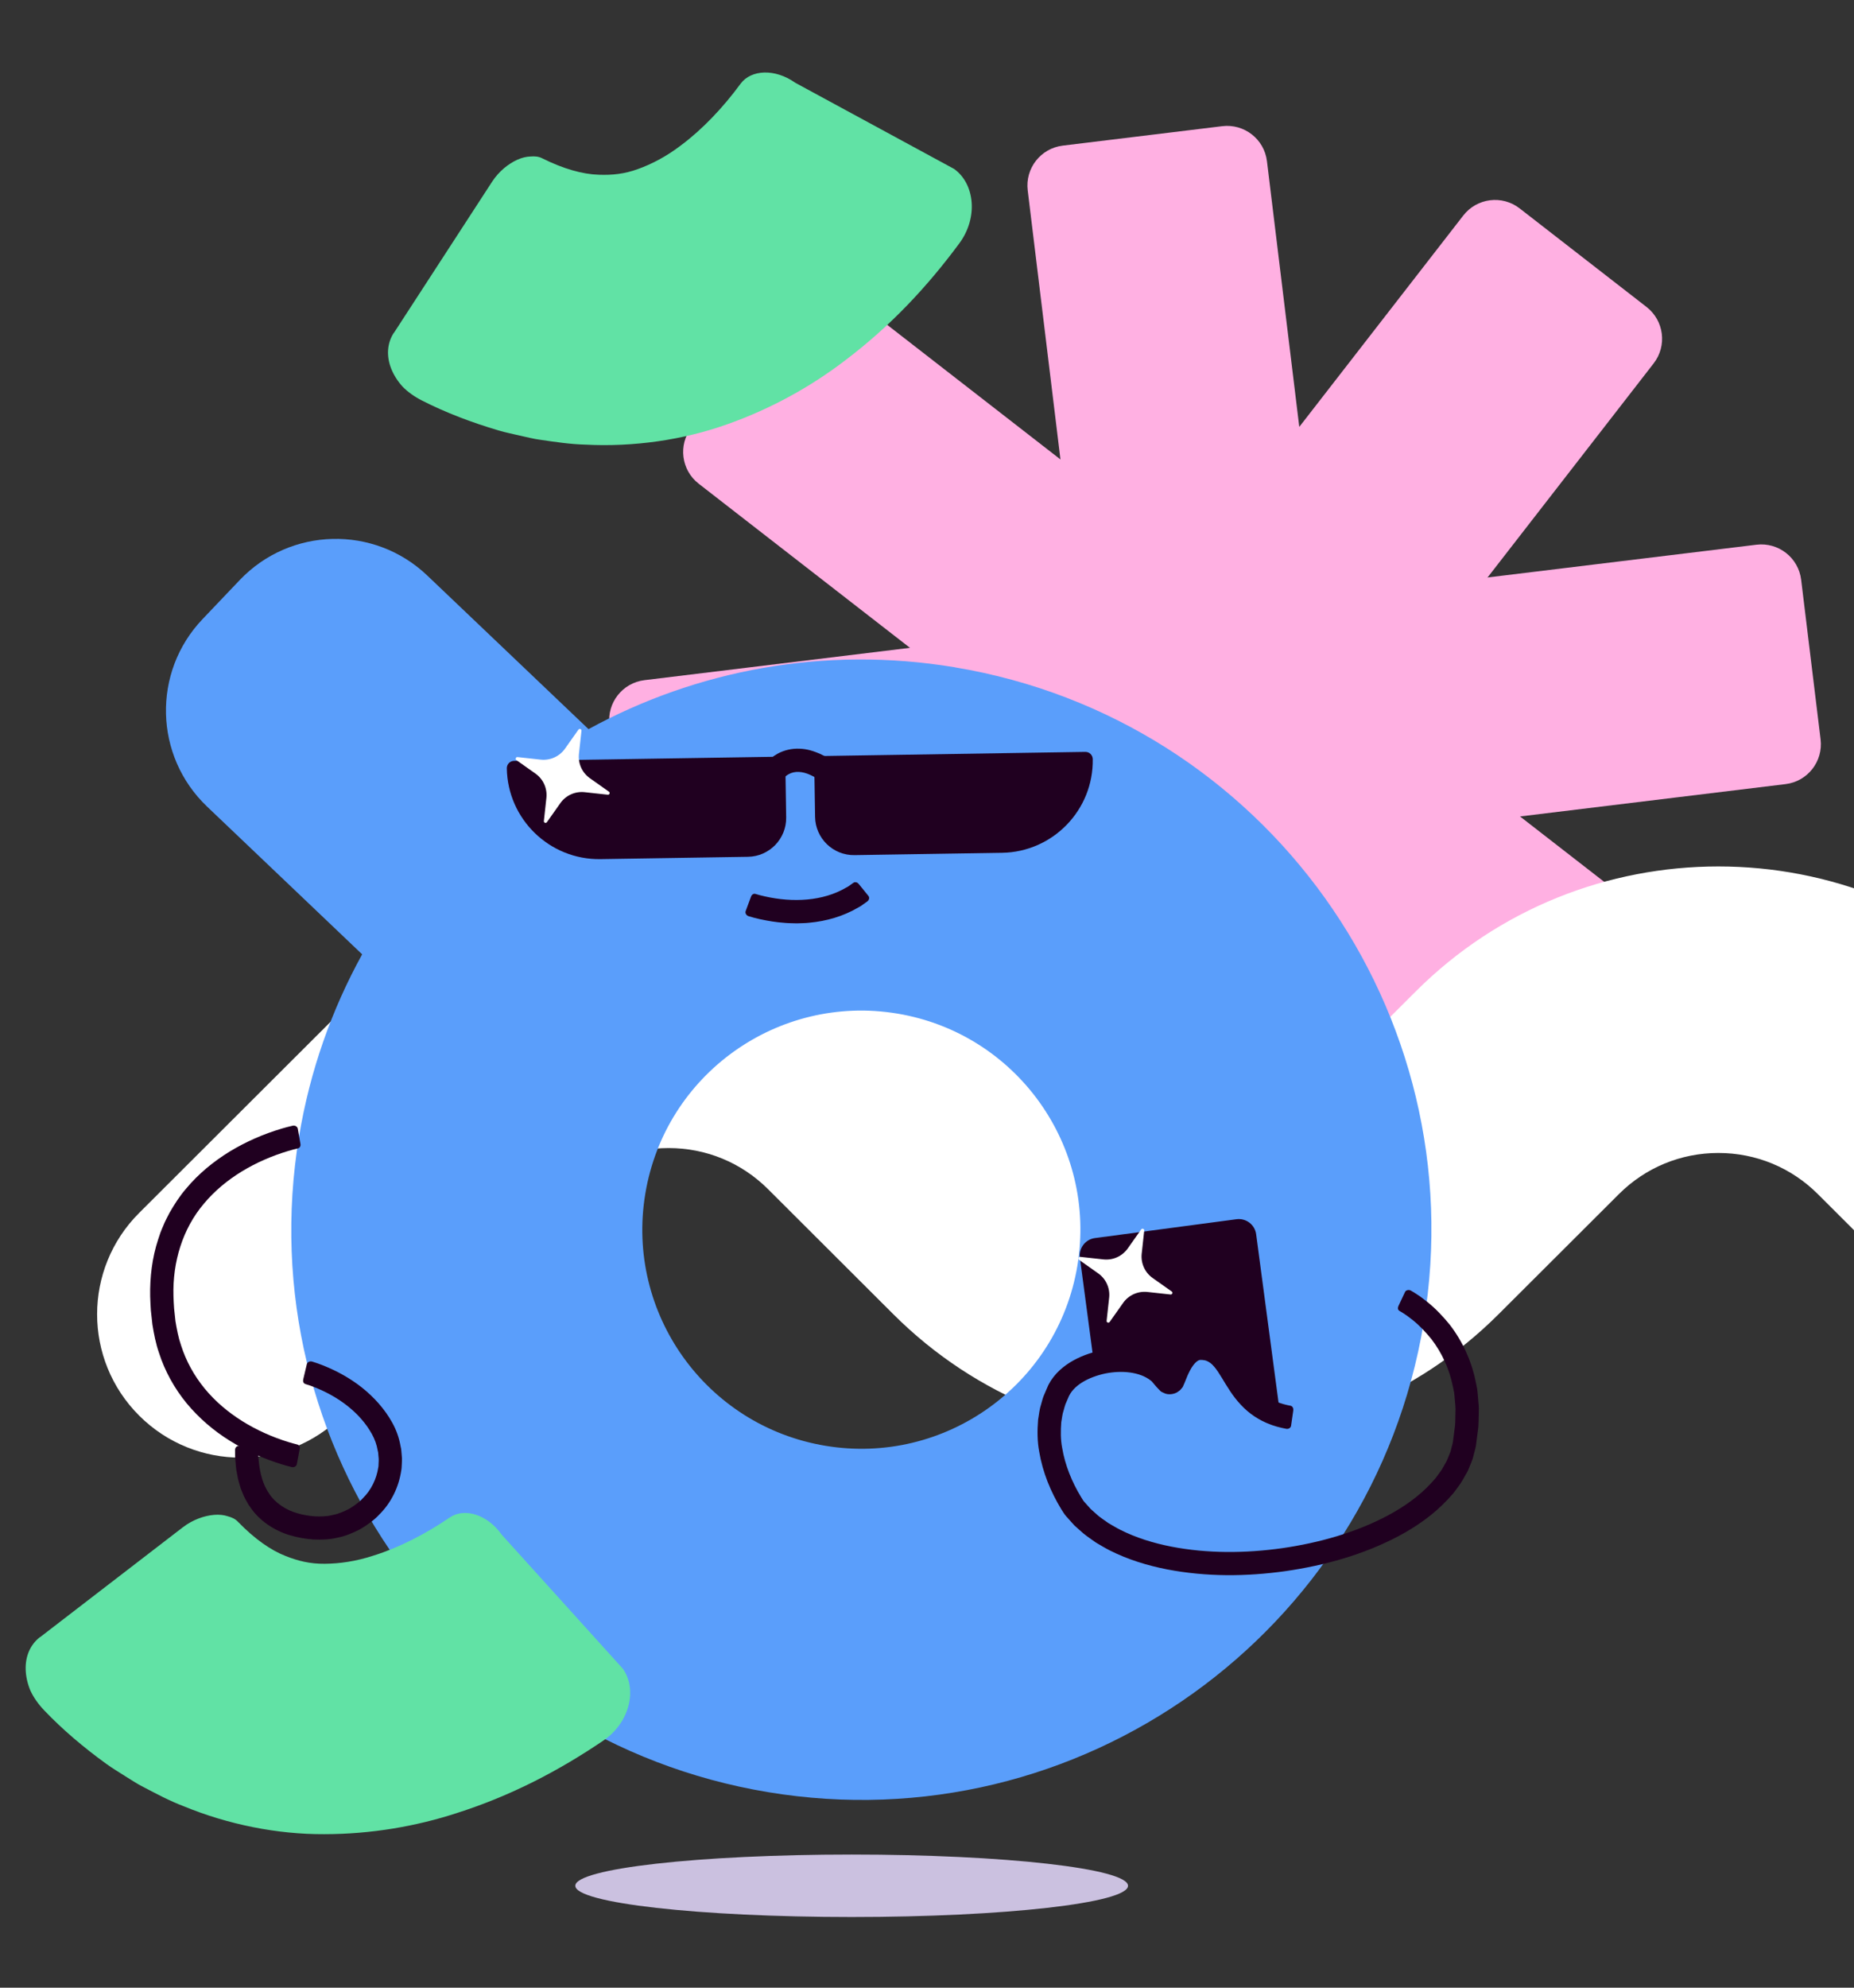 <svg width="840" height="900" viewBox="0 0 840 900" fill="none" xmlns="http://www.w3.org/2000/svg">
<rect x="0" y="0" width="840" height="900" fill="#333333" stroke="none"/>
<path d="M385.865 867.999C455.017 867.999 511.076 861.668 511.076 853.859C511.076 846.049 455.017 839.719 385.865 839.719C316.713 839.719 260.654 846.049 260.654 853.859C260.654 861.668 316.713 867.999 385.865 867.999Z" fill="#CBC1E0"/>
<path d="M619.482 597.07L547.219 605.872C537.243 607.082 528.168 599.989 526.958 590.001L521.371 544.083L471.729 136.278L465.631 86.196C464.422 76.22 471.515 67.146 481.503 65.936L553.766 57.134C563.742 55.925 572.817 63.018 574.027 72.994L580.124 123.075L629.767 530.88L635.354 576.798C636.563 586.774 629.47 595.849 619.482 597.059V597.07Z" fill="#FFB0E2"/>
<path d="M284.924 400.493L276.134 328.229C274.924 318.253 282.018 309.179 291.994 307.969L337.912 302.382L745.717 252.739L795.799 246.642C805.774 245.432 814.849 252.526 816.059 262.514L824.86 334.777C826.07 344.753 818.977 353.828 808.989 355.038L758.907 361.135L351.103 410.777L305.185 416.364C295.209 417.574 286.134 410.481 284.924 400.505V400.493Z" fill="#FFB0E2"/>
<path d="M412.464 568.64L354.969 524.004C347.033 517.835 345.586 506.412 351.754 498.465L380.116 461.93L632.042 137.432L662.979 97.575C669.147 89.639 680.57 88.192 688.518 94.361L746.013 138.997C753.949 145.166 755.396 156.589 749.227 164.536L718.291 204.393L466.365 528.891L438.003 565.426C431.835 573.362 420.412 574.809 412.464 568.64Z" fill="#FFB0E2"/>
<path d="M313.344 193.477L357.981 135.982C364.149 128.046 375.572 126.599 383.52 132.767L420.055 161.129L744.553 413.055L784.409 443.991C792.345 450.16 793.792 461.583 787.624 469.53L742.987 527.026C736.819 534.961 725.396 536.408 717.448 530.24L677.592 499.304L353.094 247.378L316.559 219.016C308.623 212.848 307.176 201.424 313.344 193.477Z" fill="#FFB0E2"/>
<path d="M302.923 390C354.697 390 403.388 410.12 439.999 446.644L496.792 503.302C521.644 528.083 562.06 528.096 586.912 503.302L641.476 448.868C717.061 373.462 840.043 373.462 915.628 448.868L956.604 489.747C982.017 515.1 982.017 556.192 956.604 581.545C931.191 606.897 890.001 606.897 864.588 581.545L823.612 540.666C811.573 528.655 795.57 522.051 778.552 522.051C761.534 522.051 745.531 528.668 733.492 540.666L678.928 595.1C603.343 670.506 480.361 670.506 404.776 595.1L347.983 538.442C335.944 526.431 319.941 519.827 302.923 519.827C285.905 519.827 269.902 526.445 257.863 538.442L155.076 640.985C129.663 666.338 88.473 666.338 63.06 640.985C37.647 615.632 37.647 574.541 63.06 549.188L165.847 446.644C202.458 410.12 251.136 390 302.923 390Z" fill="white"/>
<path d="M432.577 302.134C373.372 292.306 315.527 303.455 266.64 330.142L193.561 260.569C169.525 237.689 131.5 238.621 108.61 262.647L91.764 280.341C68.875 304.348 69.807 342.359 93.843 365.239L164.085 432.112C150.308 457.09 140.438 484.768 135.502 514.504C112.127 655.145 207.24 788.095 347.937 811.461C488.635 834.827 621.637 739.752 645.012 599.11C668.387 458.469 573.275 325.519 432.577 302.153V302.134ZM488.149 573.045C479.172 627.079 428.069 663.614 373.994 654.64C319.918 645.667 283.389 594.585 292.366 540.531C301.343 486.477 352.445 449.962 406.521 458.935C460.577 467.908 497.126 518.991 488.149 573.045Z" fill="#5A9EFB"/>
<path d="M496.107 560.581L560.227 552.052C564.56 551.475 568.554 554.53 569.131 558.862L581.3 650.276L501.445 660.898L489.275 569.484C488.699 565.152 491.754 561.16 496.088 560.584L496.107 560.581Z" fill="#200020"/>
<path d="M622.919 595.457C612.873 599.147 604.246 631.661 594.2 635.352C585.515 638.537 576.985 645.238 566.415 637.294C559.245 631.914 558.934 620.629 553.493 613.987C550.851 610.762 548.383 609.675 544.186 609.694C539.464 609.713 535.229 611.889 533.208 616.473C531.537 620.241 534.024 626.242 529.982 628.476C522.56 610.743 495.435 611.714 486.866 628.554C473.828 654.153 493.977 681.947 493.977 681.947C519.023 713.607 559.342 713.082 603.702 695.951L622.938 595.457H622.919Z" fill="#5A9EFB"/>
<path d="M585.962 638.596L584.952 645.55C584.816 646.502 583.844 647.143 582.756 646.948C581.357 646.715 579.958 646.346 578.579 645.977L578.054 645.822L577.51 645.647C576.869 645.453 576.247 645.259 575.625 645.006C573.119 644.093 570.651 642.85 568.377 641.335C563.792 638.325 560.139 634.11 557.38 629.953C554.601 625.836 552.464 621.563 550.152 618.863C549.005 617.484 547.917 616.687 546.751 616.221C545.721 615.736 543.681 615.658 543.37 615.833C542.729 616.027 541.68 616.746 540.669 618.125C540.164 618.785 539.678 619.562 539.232 620.397C538.998 620.824 538.785 621.252 538.571 621.699L538.066 622.786L537.405 624.398C536.978 625.505 536.531 626.554 536.064 627.584C535.87 628.186 535.501 628.399 535.229 628.788C534.937 629.157 534.626 629.545 534.335 629.701C533.733 630.186 533.208 630.555 532.353 630.866C531.518 631.177 530.527 631.332 529.652 631.293C529.205 631.293 528.797 631.216 528.448 631.138C528.117 631.08 527.806 630.944 527.437 630.769C526.718 630.381 526.077 630.361 525.241 629.312C524.445 628.516 523.648 627.642 522.949 626.787L521.861 625.505C521.589 625.214 521.511 625.214 521.316 625.059C518.927 623.136 515.546 621.932 511.931 621.446C508.298 620.96 504.431 621.174 500.72 621.912C493.356 623.505 486.069 627.176 483.854 633.197L482.727 635.8C482.397 636.674 482.203 637.606 481.931 638.519C481.289 640.306 481.173 642.229 480.823 644.074C480.551 647.881 480.493 651.746 481.25 655.63C482.533 663.361 485.661 671.072 489.839 677.908C490.111 678.316 490.363 678.763 490.616 679.151C490.946 679.637 490.966 679.715 491.354 680.123L493.239 682.22L494.172 683.269L495.26 684.24L497.436 686.183C498.952 687.426 500.623 688.513 502.216 689.659C503.965 690.63 505.636 691.718 507.443 692.612C514.632 696.263 522.579 698.71 530.74 700.303C547.081 703.469 564.239 703.352 580.91 701.002C597.582 698.594 614.098 693.991 628.748 686.221C636.035 682.337 642.816 677.559 648.199 671.771L650.18 669.576C650.822 668.838 651.327 668.022 651.929 667.245C653.173 665.73 654.028 664.04 654.98 662.37C655.504 661.554 655.796 660.68 656.165 659.806C656.495 658.932 656.903 658.078 657.214 657.204L657.894 654.504L658.244 653.144L658.438 651.629L659.235 645.569C659.41 643.549 659.352 641.529 659.429 639.509C659.585 637.489 659.255 635.508 659.119 633.508C659.021 632.517 658.983 631.507 658.827 630.536L658.225 627.622C656.651 619.853 653.309 612.55 648.509 606.296C646.003 603.247 643.302 600.333 640.232 597.847L637.881 596.041L637.628 595.847L637.551 595.788L637.376 595.672L636.715 595.225C635.841 594.604 634.927 594.06 634.034 593.535C633.684 593.341 633.451 592.991 633.373 592.584C633.334 592.195 633.412 591.748 633.606 591.321L636.598 584.97C636.793 584.523 637.24 584.251 637.764 584.154C638.231 584.037 638.775 584.115 639.28 584.387C640.426 585.067 641.573 585.766 642.641 586.504L643.457 587.048L643.652 587.184L643.749 587.262L644.06 587.495L646.897 589.67C650.588 592.661 653.833 596.119 656.845 599.809C662.635 607.326 666.716 616.221 668.581 625.486L669.281 628.963C669.456 630.128 669.514 631.293 669.631 632.459C669.805 634.79 670.155 637.14 670 639.47C669.922 641.801 669.961 644.132 669.767 646.443L668.873 653.319L668.64 655.028L668.193 656.835L667.26 660.447C666.871 661.613 666.366 662.739 665.9 663.885C665.433 665.031 665.006 666.196 664.345 667.226C663.16 669.362 661.994 671.518 660.498 673.402C659.779 674.354 659.099 675.383 658.341 676.277L655.951 678.918C649.481 685.872 641.786 691.174 633.762 695.486C617.615 704.013 600.108 708.83 582.426 711.394C564.725 713.88 546.596 714.035 528.758 710.597C519.859 708.849 511.018 706.169 502.683 701.954C500.603 700.905 498.602 699.643 496.562 698.477C494.638 697.098 492.656 695.797 490.81 694.282L488.11 691.893L486.769 690.689L485.525 689.31L483.058 686.552C482.688 686.183 482.105 685.347 481.833 684.92C481.484 684.396 481.192 683.91 480.862 683.405C476.004 675.403 472.429 666.721 470.836 657.301C469.942 652.62 469.942 647.725 470.33 642.889C470.739 640.48 470.952 638.033 471.749 635.683C472.099 634.498 472.371 633.294 472.818 632.148L474.275 628.749L475.013 627.059C475.363 626.438 475.713 625.797 476.082 625.195C476.859 624.01 477.734 622.903 478.647 621.893C480.512 619.892 482.591 618.261 484.767 616.901C489.12 614.221 493.822 612.531 498.602 611.521C503.401 610.569 508.337 610.278 513.33 610.938C518.285 611.637 523.454 613.25 527.903 616.765L528.856 617.561L529.089 617.076C529.38 616.474 529.672 615.891 530.002 615.289C530.663 614.104 531.382 612.9 532.275 611.715C534.005 609.404 536.57 606.859 540.359 605.675C542.204 605.092 544.419 605.072 545.799 605.228C547.373 605.364 549.005 605.733 550.579 606.335C553.746 607.559 556.35 609.773 558.157 611.929C560.022 614.104 561.363 616.28 562.587 618.299C563.831 620.319 564.958 622.242 566.123 623.99C568.475 627.525 571.039 630.381 574.207 632.459C575.781 633.508 577.471 634.382 579.298 635.042C579.744 635.236 580.211 635.372 580.677 635.508L581.085 635.644L581.474 635.761C582.523 636.033 583.572 636.324 584.68 636.499C585.515 636.635 586.079 637.548 585.943 638.499L585.962 638.596Z" fill="#200020"/>
<path d="M518.422 557.194L517.275 567.663C516.809 571.975 518.713 576.19 522.249 578.676L530.857 584.755C531.498 585.222 531.11 586.232 530.333 586.134L519.859 584.988C515.546 584.522 511.329 586.426 508.842 589.961L502.761 598.565C502.294 599.206 501.284 598.818 501.381 598.041L502.527 587.572C502.994 583.26 501.09 579.045 497.553 576.559L488.945 570.48C488.304 570.013 488.693 569.003 489.47 569.101L499.943 570.246C504.257 570.713 508.473 568.809 510.96 565.274L517.042 556.67C517.508 556.029 518.519 556.417 518.422 557.194Z" fill="white"/>
<path d="M389.013 400.179L393.443 405.637C394.065 406.394 393.832 407.521 392.938 408.162L390.898 409.619L389.868 410.337L388.78 410.939C381.999 414.941 374.324 417.096 366.726 417.796C364.822 418.029 362.937 417.99 361.033 418.087C359.148 418.009 357.244 418.048 355.379 417.854C351.629 417.601 347.937 416.98 344.264 416.184C342.555 415.815 340.884 415.368 339.174 414.843C338.163 414.533 337.503 413.464 337.833 412.551L340.281 405.967C340.592 405.054 341.428 404.51 342.283 404.763C343.682 405.19 345.139 405.579 346.596 405.889C359.207 408.725 372.847 408.104 383.417 401.869L384.272 401.403L385.069 400.839L386.662 399.713C387.342 399.227 388.411 399.441 389.013 400.199V400.179Z" fill="#200020"/>
<path d="M232.897 344.51L352.439 342.633C354.285 342.604 355.785 344.076 355.814 345.902L356.194 370.1C356.347 379.81 348.582 387.799 338.888 387.952L272.074 389.001C249.013 389.363 229.99 370.936 229.627 347.883C229.598 346.038 231.071 344.539 232.897 344.51Z" fill="#200020"/>
<path d="M372.184 342.323L491.726 340.446C493.571 340.417 495.071 341.889 495.1 343.714C495.462 366.767 477.028 385.782 453.966 386.144L387.153 387.193C377.438 387.346 369.446 379.585 369.294 369.894L368.914 345.696C368.885 343.851 370.357 342.352 372.184 342.323Z" fill="#200020"/>
<path d="M376.811 346.361L372.77 352.091C372.206 352.887 371.176 353.159 370.477 352.732C369.933 352.402 369.408 352.013 368.864 351.741L367.232 350.926C363.482 349.178 360.062 349.042 357.342 350.537C356.468 351.023 355.613 351.702 354.913 352.46C354.505 352.907 353.65 352.771 352.892 352.149L346.908 348.459C346.15 347.837 346.169 346.381 347.063 345.409C348.559 343.778 350.289 342.399 352.232 341.311C355.282 339.621 358.896 338.845 362.277 339C365.716 339.097 368.767 340.126 371.546 341.331L373.916 342.515C374.693 342.923 375.374 343.409 376.112 343.856C377.045 344.458 377.355 345.584 376.792 346.381L376.811 346.361Z" fill="#200020"/>
<path d="M263.453 330.897L262.306 341.366C261.84 345.678 263.744 349.893 267.281 352.379L275.888 358.458C276.53 358.925 276.141 359.935 275.364 359.838L264.891 358.692C260.577 358.225 256.361 360.129 253.874 363.664L247.792 372.268C247.325 372.909 246.315 372.521 246.412 371.744L247.559 361.275C248.025 356.963 246.121 352.748 242.584 350.262L233.977 344.183C233.335 343.717 233.724 342.707 234.501 342.804L244.974 343.95C249.288 344.416 253.504 342.512 255.992 338.977L262.073 330.373C262.54 329.732 263.55 330.12 263.453 330.897Z" fill="white"/>
<path d="M135.774 656.097L134.491 662.992C134.258 663.944 133.209 664.527 132.199 664.274C130.625 663.886 129.109 663.478 127.593 663.011C119.374 660.487 111.524 656.971 104.199 652.407C96.874 647.881 90.17 642.151 84.574 635.412C79.017 628.652 74.664 620.786 72.002 612.454C70.565 608.297 69.749 604.005 69.049 599.712L68.35 593.342C68.175 591.205 68.136 589.049 68.039 586.913C67.883 578.328 68.913 569.548 71.653 561.197L72.702 558.069C73.091 557.04 73.537 556.03 73.965 555.02C74.762 552.961 75.85 551.038 76.841 549.077C79.036 545.27 81.426 541.541 84.302 538.219C89.918 531.46 96.757 525.886 104.102 521.38C111.485 516.912 119.374 513.474 127.593 511.027C129.245 510.542 130.897 510.095 132.626 509.706C133.656 509.473 134.705 510.075 134.919 511.027L136.124 517.942C136.318 518.893 135.832 519.787 134.977 519.981C133.52 520.311 132.043 520.719 130.586 521.147C115.916 525.536 102.003 533.48 92.405 544.978C82.689 556.399 78.181 571.471 78.589 586.738C78.687 588.661 78.706 590.564 78.881 592.487L79.503 598.236C80.124 601.946 80.824 605.675 82.048 609.21C84.322 616.338 87.994 622.961 92.735 628.73C102.256 640.306 116.071 648.444 130.683 652.95C132.024 653.358 133.364 653.727 134.686 654.058C135.541 654.271 136.046 655.165 135.813 656.116L135.774 656.097Z" fill="#200020"/>
<path d="M137.406 624.494L139.019 617.658C139.272 616.725 140.418 616.201 141.428 616.512C143.002 616.978 144.518 617.522 146.014 618.104C152.387 620.61 158.469 623.912 163.949 628.243C169.389 632.574 174.247 637.896 177.725 644.17C179.532 647.433 180.814 650.987 181.456 654.658L181.747 656.037C181.805 656.503 181.844 656.97 181.883 657.436L182.116 660.252C182.175 661.184 182.058 662.136 182.039 663.068C181.961 664.001 182 664.952 181.786 665.885C180.678 673.343 177.239 680.394 171.993 685.618C169.486 688.357 166.397 690.474 163.249 692.378C159.965 694.067 156.546 695.543 152.912 696.243C149.317 697.117 145.587 697.233 141.914 697.058C138.378 696.786 134.88 696.184 131.402 695.155C124.466 693.116 117.548 688.707 113.312 682.316L112.496 681.151L111.816 679.927C111.369 679.092 110.884 678.276 110.495 677.441C109.815 675.732 108.999 674.023 108.571 672.275L107.833 669.653L107.347 667.031C106.959 665.283 106.842 663.534 106.686 661.806C106.473 660.019 106.512 658.271 106.492 656.523C106.492 655.474 107.269 654.639 108.222 654.678L115.236 654.872C116.208 654.911 117.004 655.649 117.004 656.523C117.043 658.018 116.985 659.514 117.179 660.971C117.665 666.662 119.025 672.197 121.998 676.373C123.397 678.529 125.262 680.277 127.361 681.734C129.479 683.19 131.849 684.356 134.492 685.113C137.095 685.89 139.913 686.395 142.711 686.589C145.392 686.687 148.093 686.648 150.677 685.987C153.32 685.502 155.768 684.395 158.158 683.21C160.412 681.811 162.686 680.316 164.454 678.335C168.243 674.567 170.594 669.594 171.371 664.486C171.546 663.845 171.468 663.185 171.527 662.544C171.527 661.903 171.643 661.243 171.585 660.602L171.41 658.659C171.371 658.329 171.371 657.999 171.332 657.688L171.118 656.736C170.691 654.134 169.778 651.628 168.495 649.317C163.074 639.528 153.165 632.264 142.225 628.01C140.943 627.524 139.66 627.058 138.378 626.689C137.523 626.417 137.154 625.524 137.406 624.592V624.494Z" fill="#200020"/>
<path d="M18.195 741.263L82.88 691.507C87.365 688.083 92.529 686.285 97.02 685.911C99.265 685.724 101.368 685.951 103.188 686.545C105.038 687.031 106.633 687.775 107.831 689.063C115.325 696.781 122.631 701.922 129.513 704.587C135.119 706.801 140.537 708.131 147.121 708.063C153.656 708.005 161.127 707.034 169.355 704.314C180.435 700.87 192.655 694.7 203.843 687.053C210.425 682.626 220.802 685.663 227.337 694.915L282.208 755.591C288.814 764.93 285.362 779.988 273.264 788.184C253.283 801.695 231.671 813.084 206.705 821.02C188.498 826.928 168.173 830.483 146.89 830.494C125.628 830.603 103.287 826.116 83.139 817.812C76.742 815.379 70.86 812.222 64.938 809.126C61.924 807.627 59.27 805.771 56.47 804.073C53.758 802.306 50.831 800.61 48.275 798.733C37.876 791.238 28.287 783.086 20.063 774.469C17.389 771.669 15.194 768.588 13.757 765.452C12.448 762.314 11.741 759.103 11.636 756.073C11.427 750.013 13.662 744.699 18.116 741.254L18.195 741.263Z" fill="#61E2A5"/>
<path d="M178.483 150.709L222.954 82.283C226.045 77.562 230.319 74.151 234.43 72.305C236.485 71.383 238.544 70.898 240.458 70.853C242.364 70.697 244.116 70.868 245.674 71.685C255.307 76.473 263.906 78.894 271.283 79.12C277.306 79.345 282.858 78.799 289.045 76.546C295.189 74.32 301.912 70.921 308.77 65.62C318.074 58.69 327.549 48.809 335.56 37.879C340.296 31.515 351.092 30.931 360.332 37.485L432.249 76.474C441.583 83.088 443.333 98.436 434.647 110.187C420.292 129.571 403.693 147.496 382.785 163.279C367.576 174.902 349.589 185.01 329.519 192.094C309.502 199.264 286.94 202.457 265.177 201.321C258.335 201.152 251.738 200.131 245.124 199.178C241.783 198.767 238.663 197.898 235.458 197.228C232.313 196.462 228.988 195.836 225.954 194.915C213.655 191.302 201.902 186.8 191.281 181.407C187.828 179.654 184.734 177.479 182.337 174.998C180.06 172.474 178.325 169.68 177.219 166.857C175.008 161.211 175.349 155.456 178.406 150.727L178.483 150.709Z" fill="#61E2A5"/>
</svg>
